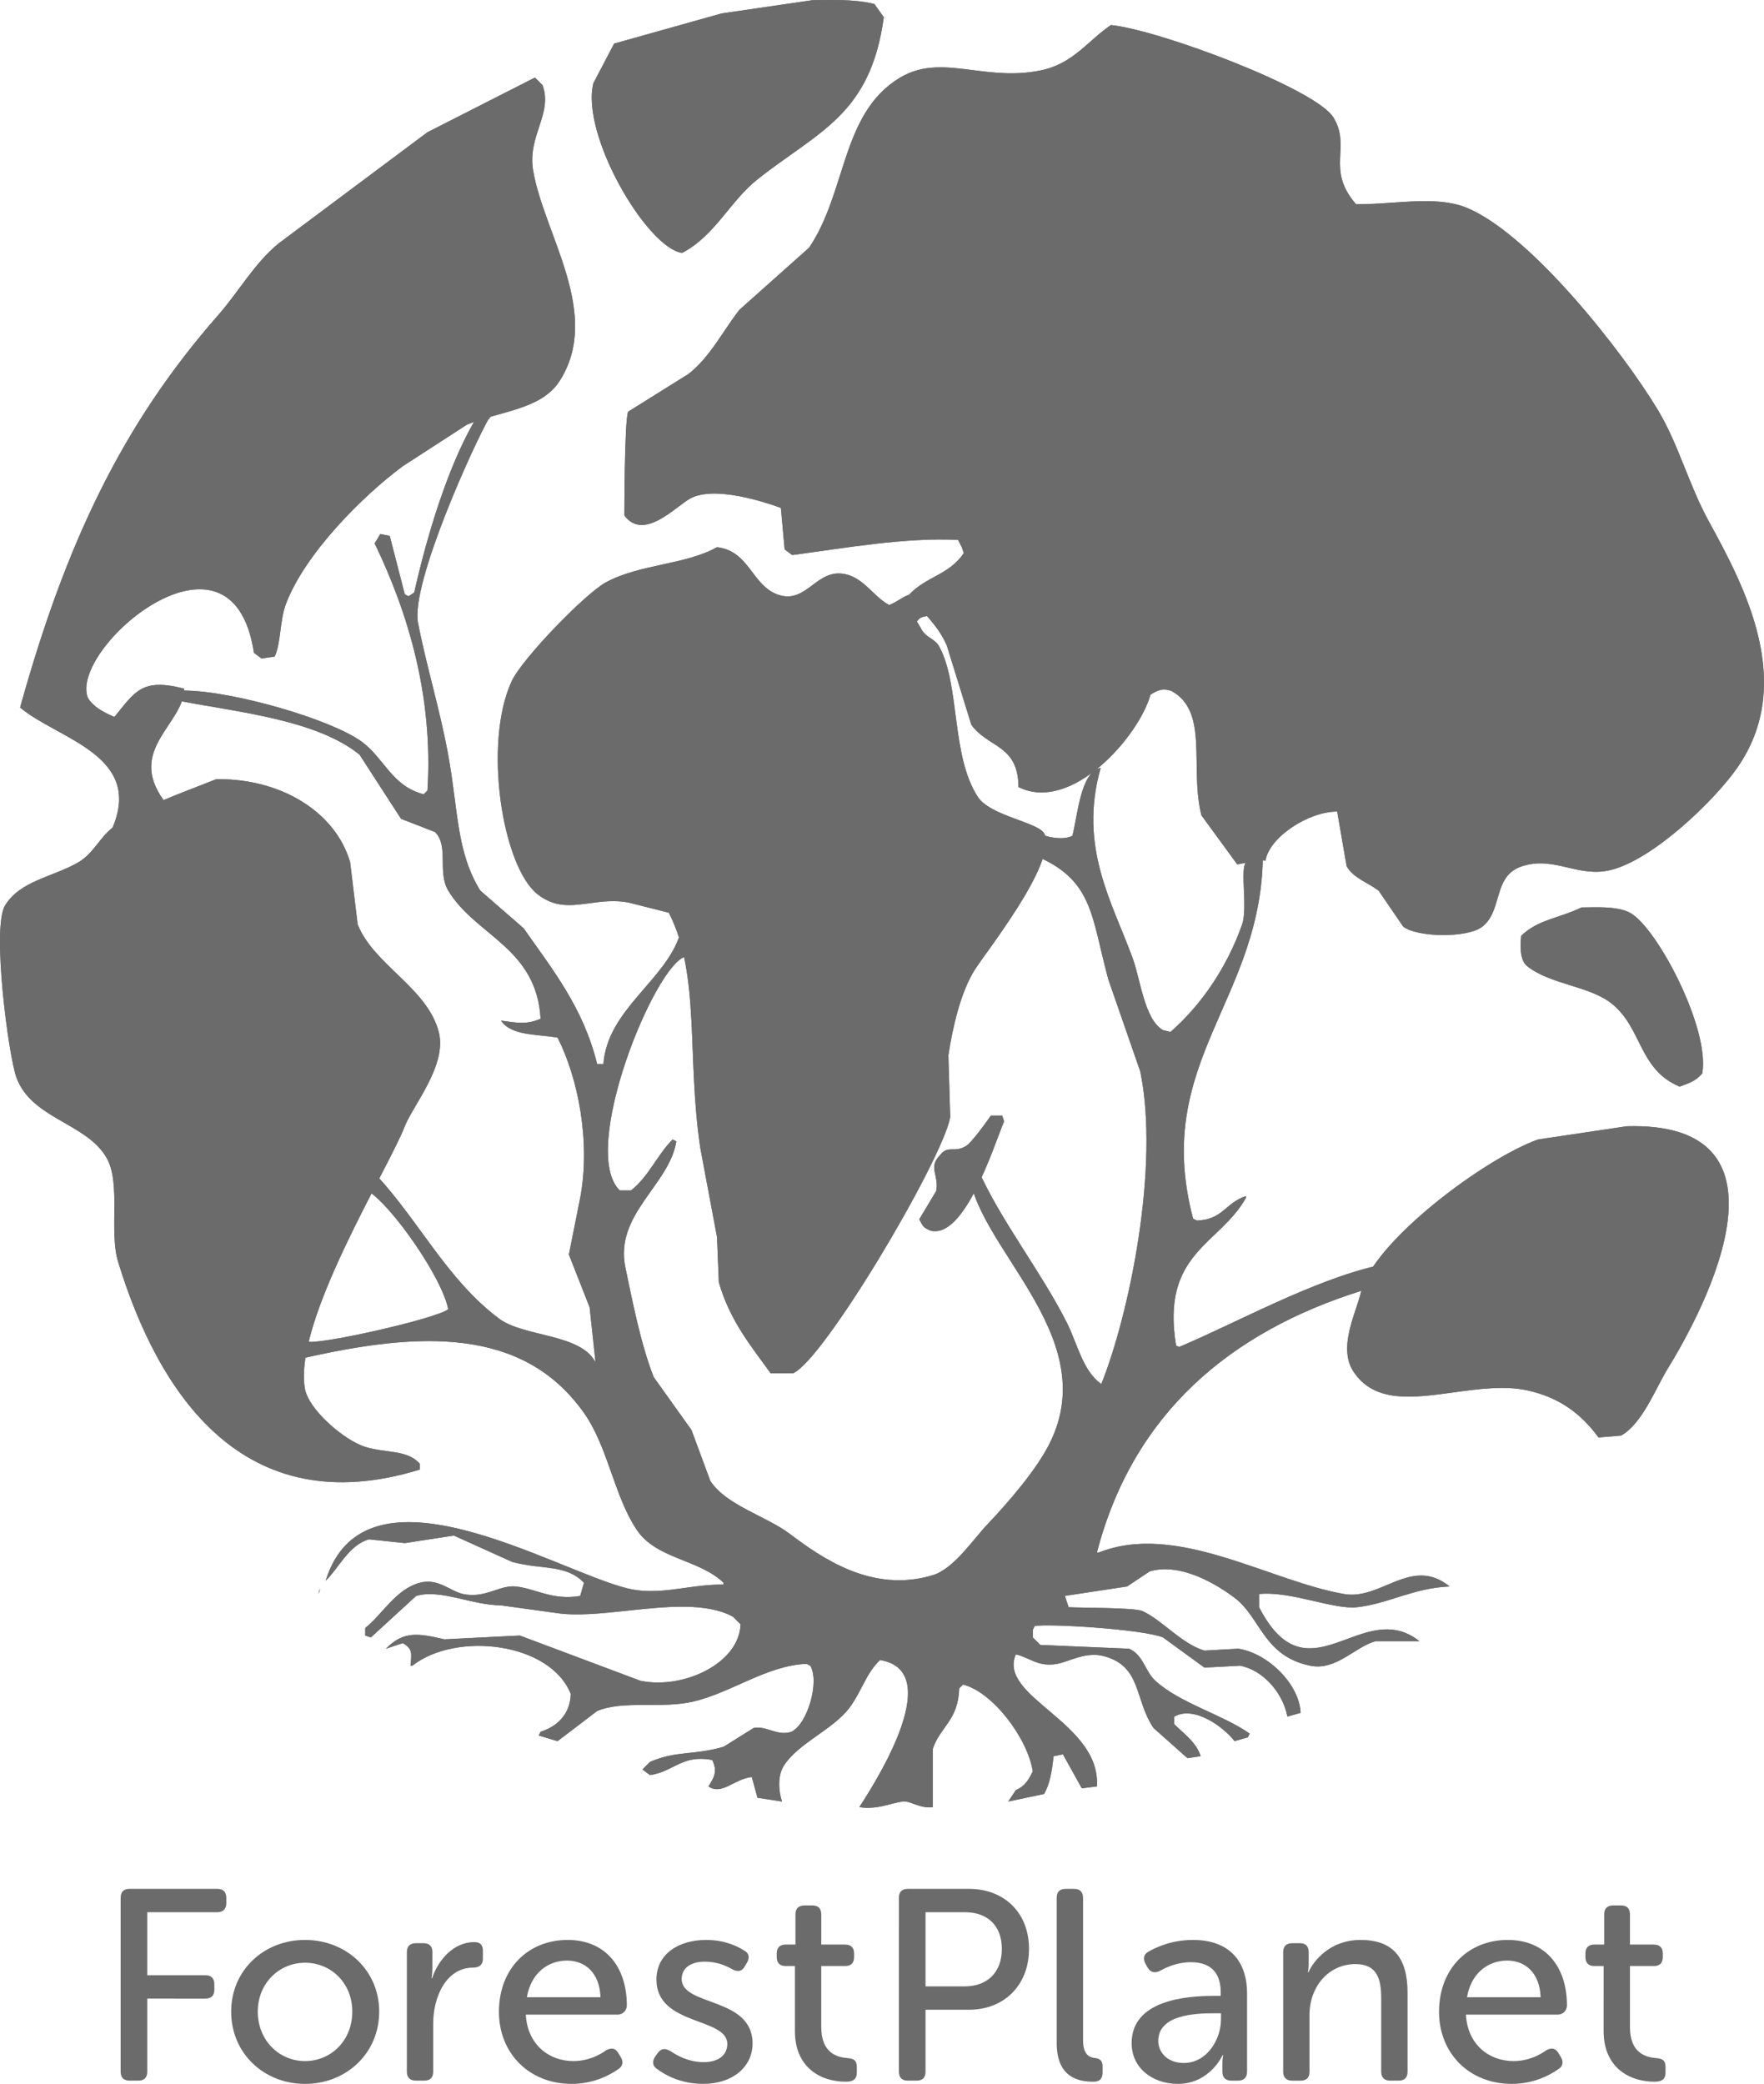 <?xml version="1.0" encoding="utf-8"?>
<!-- Generator: Adobe Illustrator 16.0.0, SVG Export Plug-In . SVG Version: 6.00 Build 0)  -->
<!DOCTYPE svg PUBLIC "-//W3C//DTD SVG 1.1//EN" "http://www.w3.org/Graphics/SVG/1.1/DTD/svg11.dtd">
<svg version="1.1" id="Capa_1" xmlns="http://www.w3.org/2000/svg" xmlns:xlink="http://www.w3.org/1999/xlink" x="0px" y="0px"
	 width="160.988px" height="190.149px" viewBox="0 0 160.988 190.149" enable-background="new 0 0 160.988 190.149"
	 xml:space="preserve">
<g>
	<defs>
		<path id="SVGID_1_" d="M55.072,97.087L55.072,97.087 M44.689,38.227v-0.086C44.631,38.184,44.574,38.227,44.689,38.227
			 M44.689,38.141c0.057-0.043,0.114-0.086,0-0.086V38.141z M44.689,38.055L44.689,38.055 M43.312,38.399
			c-2.459,4.232-4.348,10.493-5.507,15.662c-0.172,0.115-0.345,0.229-0.517,0.345c-0.115-0.058-0.229-0.115-0.344-0.173
			c-0.459-1.778-0.917-3.557-1.376-5.335c-0.287-0.058-0.574-0.115-0.861-0.172c-0.172,0.287-0.344,0.573-0.516,0.86
			c3.062,6.328,5.362,13.979,4.819,22.546l-0.344,0.344c-2.92-0.749-3.608-3.322-5.68-4.819c-2.796-2.022-11.709-4.617-16.177-4.646
			c0.057,0.344-0.491,0.6-0.434,0.945c5.366,1.032,12.515,1.726,16.439,4.907c1.262,1.95,2.524,3.901,3.786,5.852
			c1.032,0.402,2.065,0.803,3.098,1.205c1.291,1.272,0.202,3.653,1.205,5.335c2.465,4.128,8.065,5.188,8.434,11.703
			c-1.266,0.551-2.119,0.378-3.614,0.172c0.94,1.39,3.243,1.222,5.163,1.549c1.869,3.669,3.029,9.485,2.065,14.629
			c-0.344,1.721-0.688,3.442-1.033,5.164c0.631,1.605,1.262,3.212,1.894,4.819c0.172,1.605,0.344,3.212,0.516,4.817v0.173
			c0.072,0,0.144,0,0,0c-0.072,0-0.144,0,0,0c-1.339-2.599-6.53-2.278-8.777-3.958c-4.707-3.521-7.247-8.813-11.187-13.081
			c-0.115,0.287-0.229,0.574-0.344,0.86l-0.516,0.517c2.214,1.295,6.876,8.013,7.4,10.842c-1.015,0.866-12.328,3.402-12.908,2.926
			h-0.172c-0.058,0.517-0.115,1.033-0.172,1.549c10.443-2.385,20.032-2.958,25.644,4.991c2.204,3.122,2.737,7.564,4.819,10.671
			c1.789,2.669,5.654,2.659,7.917,4.819v0.171c-1.226-0.012-2.366,0.143-3.472,0.296c-1.782,0.248-3.477,0.497-5.305,0.049
			c-6.595-1.615-23.924-12.321-27.537-0.688c1.242-1.202,2.096-3.247,3.958-3.786c1.09,0.114,2.18,0.229,3.27,0.345
			c1.491-0.23,2.983-0.459,4.475-0.689c1.778,0.804,3.557,1.607,5.335,2.41c2.825,0.744,4.862,0.184,6.54,1.894
			c-0.115,0.401-0.229,0.803-0.344,1.204c-2.513,0.435-4.068-0.664-5.851-0.86c-0.699-0.076-1.338,0.151-2.024,0.379
			c-0.807,0.269-1.68,0.536-2.795,0.31c-1.175-0.24-2.281-1.477-3.958-1.032c-2.208,0.584-3.403,2.869-4.991,4.13v0.688
			c0.172,0.058,0.344,0.115,0.516,0.172c1.376-1.262,2.753-2.524,4.13-3.786c2.217-0.656,5.053,0.84,7.745,0.861
			c1.664,0.229,3.327,0.459,4.991,0.688c1.875,0.302,4.241,0.044,6.662-0.215c3.489-0.373,7.094-0.746,9.516,0.56
			c0.229,0.229,0.458,0.459,0.688,0.688c-0.075,3.502-5.121,5.973-9.122,5.163c-3.671-1.377-7.344-2.754-11.015-4.131
			c-2.294,0.115-4.59,0.23-6.884,0.345c-2.262-0.517-3.708-0.834-5.335,0.859l1.549-0.516c0.88,0.563,0.805,0.865,0.688,2.065h0.172
			c4.005-3.146,12.597-2.13,14.457,2.582c-0.059,1.898-1.289,2.984-2.753,3.442l-0.172,0.344c0.574,0.171,1.147,0.344,1.721,0.516
			c1.204-0.917,2.41-1.836,3.614-2.754c2.396-0.999,5.899-0.182,8.777-0.859c3.491-0.823,6.706-3.291,10.326-3.442
			c0.114,0.058,0.229,0.114,0.344,0.172c0.866,1.434-0.237,5.315-1.721,6.024c-0.666,0.242-1.274,0.055-1.877-0.132
			c-0.514-0.159-1.025-0.318-1.565-0.213c-0.917,0.573-1.836,1.147-2.753,1.721c-2.872,0.809-4.269,0.323-6.712,1.377
			c-0.23,0.23-0.459,0.459-0.689,0.688c0.229,0.171,0.459,0.344,0.689,0.516c2.197-0.321,2.94-1.912,5.679-1.377
			c0.494,0.998,0.192,1.593-0.344,2.409c1.244,0.839,2.328-0.68,3.958-0.859c0.172,0.631,0.344,1.262,0.516,1.893
			c0.746,0.115,1.492,0.229,2.237,0.344c-0.307-0.955-0.425-2.326,0.172-3.269c1.313-2.073,4.516-3.29,6.024-5.336
			c1.096-1.488,1.453-3.063,2.753-4.303c6.394,1.032-1.165,12.269-1.893,13.425c1.706,0.237,2.767-0.354,3.958-0.518
			c0.338-0.044,0.716,0.11,1.15,0.265c0.464,0.165,0.99,0.33,1.604,0.253v-5.336c0.673-2.009,2.303-2.548,2.409-5.507l0.344-0.345
			c2.697,0.662,5.893,4.883,6.368,7.916c-0.403,0.813-0.704,1.339-1.55,1.722c-0.229,0.345-0.458,0.688-0.688,1.032
			c1.091-0.229,2.18-0.458,3.271-0.688c0.511-0.874,0.732-2.117,0.86-3.442c0.286-0.058,0.573-0.115,0.86-0.172
			c0.573,1.033,1.147,2.065,1.721,3.098c0.459-0.058,0.919-0.114,1.377-0.173c0.376-5.87-9.08-8.125-7.401-12.046
			c1.252,0.267,2.012,1.188,3.788,0.86c1.106-0.205,2.614-1.16,4.302-0.688c3.407,0.95,2.716,3.917,4.475,6.54
			c1.032,0.918,2.065,1.836,3.099,2.754c0.401-0.059,0.803-0.115,1.204-0.173c-0.382-1.273-1.563-2.084-2.409-2.926v-0.688
			c1.799-1.032,4.46,0.896,5.508,2.236c0.401-0.114,0.802-0.229,1.205-0.345c0.057-0.114,0.114-0.229,0.172-0.344
			c-2.433-1.719-6.367-2.774-8.605-4.818c-0.948-0.865-1.102-2.382-2.41-2.927c-2.696-0.114-5.393-0.229-8.089-0.344l-0.688-0.688
			v-0.688c0.058-0.114,0.115-0.229,0.172-0.345c1.177-0.25,9.881,0.287,11.704,1.033c1.262,0.918,2.524,1.836,3.786,2.755
			c1.09-0.059,2.181-0.116,3.27-0.173c2.095,0.417,3.892,2.469,4.303,4.647c0.402-0.114,0.803-0.23,1.205-0.345
			c-0.093-2.558-2.926-5.428-5.681-5.853c-1.032,0.059-2.064,0.115-3.097,0.173c-2.084-0.611-3.916-2.841-5.68-3.615
			c-0.726-0.317-5.813-0.28-6.712-0.343c-0.114-0.345-0.229-0.689-0.345-1.033c1.894-0.287,3.787-0.574,5.679-0.86
			c0.689-0.459,1.378-0.918,2.066-1.377c2.929-0.856,6.327,1.343,7.745,2.409c2.385,1.797,2.615,5.299,6.884,6.196
			c2.407,0.506,4.194-1.809,6.023-2.237h3.959c-2.24-1.775-4.43-0.993-6.551-0.212c-2.82,1.038-5.524,2.077-8.078-2.886v-1.205
			c1.472-0.146,3.195,0.226,4.816,0.599c1.586,0.364,3.073,0.728,4.133,0.606c2.897-0.333,5.095-1.745,8.434-1.894
			c-2.075-1.675-3.886-0.899-5.732-0.124c-1.253,0.527-2.524,1.055-3.906,0.813c-6.867-1.204-15.29-6.596-22.373-3.786h-0.173
			c3.282-12.604,12.069-20.127,24.267-23.923c0.288-0.745,1.177-1.535,1.463-2.281c-5.903,1.282-13.152,5.317-18.214,7.444
			l-0.287-0.114c-1.419-8.473,3.992-9.216,6.368-13.482v-0.172c-1.93,0.658-2.079,2.146-4.475,2.237
			c-0.115-0.058-0.23-0.114-0.345-0.172c-3.814-14.463,6.548-19.994,6.368-33.732c-0.517,0.402-1.032,0.803-1.549,1.205
			c-0.549,0.742,0.184,4.171-0.345,5.68c-1.354,3.865-3.714,7.347-6.539,9.81c-0.23-0.058-0.459-0.114-0.688-0.172
			c-1.682-0.972-2.05-4.602-2.754-6.54c-1.852-5.087-4.983-10.158-2.926-17.383c-1.841,0.318-2.099,4.379-2.581,6.196
			c-0.939,0.478-2.548,0.078-3.4-0.344c-0.287,0.516,0.417,1.205,0.13,1.721c-0.115,0.116-0.229,0.23-0.345,0.345
			c5.522,2.209,5.297,5.477,6.885,11.359c0.975,2.811,1.95,5.622,2.926,8.433c1.783,8.667-0.996,22.117-3.557,28.512
			c0.144-0.057,0.071-0.028,0,0c-0.072,0.028-0.144,0.058,0,0c-1.724-1.233-2.163-3.658-3.156-5.622
			c-2.382-4.71-6.01-9.266-8.089-13.941c-0.286-0.057-0.574-0.114-0.86-0.172c0.252,7.018,12.35,15.153,7.401,25.127
			c-1.206,2.429-3.813,5.439-5.68,7.4c-1.306,1.371-3.067,4.062-4.991,4.647c-5.57,1.695-10.213-1.63-13.081-3.787
			c-2.117-1.593-5.791-2.592-7.229-4.818c-0.573-1.549-1.146-3.099-1.721-4.646c-1.147-1.606-2.295-3.214-3.442-4.819
			c-1.186-2.993-1.987-7.143-2.582-9.982c-1.022-4.883,3.991-7.508,4.647-11.531c-0.115-0.058-0.23-0.115-0.345-0.172
			c-1.44,1.461-2.158,3.349-3.786,4.647h-1.033c-3.761-3.617,3.252-20.745,6.023-21.341c-0.114-0.688-0.229-1.376-0.344-2.065
			h-0.172c-1.268,4.208-6.643,6.895-6.999,11.875c0.029-0.014,0.057-0.028,0,0c-0.01,0.005-0.018,0.009-0.022,0.012
			c-0.012,0.005-0.016,0.007,0,0c0.006-0.004,0.015-0.008,0.022-0.012h-0.573c-1.255-5.129-4.067-8.622-6.712-12.391
			c-1.319-1.148-2.639-2.295-3.958-3.442c-2.184-3.535-1.999-7.324-2.926-12.392c-0.763-4.171-2.034-8.28-2.753-12.047
			c-0.68-3.563,5.129-16.361,6.541-18.76C44.459,38.112,43.541,38.341,43.312,38.399"/>
	</defs>
	<use xlink:href="#SVGID_1_"  overflow="visible" fill="#6B6B6B"/>
	<clipPath id="SVGID_2_">
		<use xlink:href="#SVGID_1_"  overflow="visible"/>
	</clipPath>
	<rect x="16.317" y="38.055" clip-path="url(#SVGID_2_)" fill="#6B6B6B" width="115.974" height="127.08"/>
</g>
<g>
	<defs>
		<path id="SVGID_3_" d="M148.468,102.767c-2.695,0.402-5.393,0.803-8.089,1.205c-4.877,1.716-15.121,9.369-16.177,13.941
			c-0.435,1.878-2.124,5.021-0.689,7.227c1.903,2.93,5.482,2.415,9.229,1.902c2.251-0.309,4.562-0.617,6.605-0.181
			c3.021,0.647,4.981,2.194,6.541,4.303c0.688-0.057,1.376-0.114,2.064-0.173c1.94-1.09,3.127-4.286,4.302-6.194
			c3.464-5.628,11.944-22.041-3.153-22.039C148.895,102.757,148.683,102.761,148.468,102.767"/>
	</defs>
	<use xlink:href="#SVGID_3_"  overflow="visible" fill="#6B6B6B"/>
	<clipPath id="SVGID_4_">
		<use xlink:href="#SVGID_3_"  overflow="visible"/>
	</clipPath>
	<rect x="122.078" y="102.755" clip-path="url(#SVGID_4_)" fill="#6B6B6B" width="42.12" height="28.408"/>
</g>
<g>
	<defs>
		<path id="SVGID_5_" d="M74.119,0.02c-2.753,0.402-5.508,0.803-8.261,1.205c-3.27,0.918-6.541,1.836-9.81,2.753
			c-0.631,1.205-1.262,2.41-1.894,3.614c-1.17,4.675,4.834,14.978,8.089,15.49c3.002-1.552,4.378-4.726,6.884-6.712
			c5.553-4.401,10.316-5.844,11.532-14.801c-0.287-0.402-0.574-0.804-0.86-1.205C78.608,0.067,77.322,0,75.833,0
			C75.29,0,74.72,0.01,74.119,0.02"/>
	</defs>
	<use xlink:href="#SVGID_5_"  overflow="visible" fill="#6B6B6B"/>
	<clipPath id="SVGID_6_">
		<use xlink:href="#SVGID_5_"  overflow="visible"/>
	</clipPath>
	<rect x="52.984" clip-path="url(#SVGID_6_)" fill="#6B6B6B" width="27.675" height="23.082"/>
</g>
<g>
	<defs>
		<path id="SVGID_7_" d="M144.338,82.802c-2.097,1.007-3.988,1.106-5.507,2.583c-0.108,0.798-0.139,2.225,0.516,2.753
			c2.126,1.717,5.697,1.801,7.745,3.442c2.805,2.248,2.438,5.995,6.195,7.572c0.92-0.331,1.506-0.539,2.065-1.205
			c0.726-4.09-4.105-13.239-6.54-14.629c-0.793-0.453-1.955-0.533-3.185-0.533C145.202,82.786,144.768,82.795,144.338,82.802"/>
	</defs>
	<use xlink:href="#SVGID_7_"  overflow="visible" fill="#6B6B6B"/>
	<clipPath id="SVGID_8_">
		<use xlink:href="#SVGID_7_"  overflow="visible"/>
	</clipPath>
	<rect x="138.692" y="82.786" clip-path="url(#SVGID_8_)" fill="#6B6B6B" width="17.386" height="16.366"/>
</g>
<g>
	<defs>
		<path id="SVGID_9_" d="M88.403,107.069c0.15-0.426,0.455-0.274,0-0.517V107.069z"/>
	</defs>
	<use xlink:href="#SVGID_9_"  overflow="visible" fill="#6B6B6B"/>
	<clipPath id="SVGID_10_">
		<use xlink:href="#SVGID_9_"  overflow="visible"/>
	</clipPath>
	<rect x="88.403" y="106.553" clip-path="url(#SVGID_10_)" fill="#6B6B6B" width="0.455" height="0.517"/>
</g>
<g>
	<defs>
		<path id="SVGID_11_" d="M39.009,12.067c-4.532,3.384-9.064,6.77-13.596,10.154c-2.199,1.807-3.624,4.396-5.508,6.541
			C11.146,38.728,5.984,49.635,1.834,64.559c3.459,2.928,11.563,4.376,8.261,11.359c1.758-0.588,3.612-1.728,4.819-2.926
			c-3.334-4.655,1.886-6.925,1.894-10.154c-3.91-1.018-4.501,0.321-6.369,2.582c-0.955-0.415-1.881-0.877-2.409-1.721
			c-1.836-4.447,13.157-17.347,15.145-4.13c0.229,0.172,0.459,0.344,0.688,0.516c0.402-0.058,0.803-0.115,1.205-0.172
			c0.589-1.271,0.444-3.264,1.033-4.819c1.725-4.554,6.96-9.817,10.671-12.563c1.95-1.262,3.901-2.524,5.851-3.787
			c3.068-1.251,6.764-1.374,8.434-3.958c3.959-6.124-1.461-13.486-2.409-19.276c-0.512-3.127,1.829-5.167,0.86-7.745l-0.688-0.688
			C45.549,8.74,42.279,10.403,39.009,12.067"/>
	</defs>
	<use xlink:href="#SVGID_11_"  overflow="visible" fill="#6B6B6B"/>
	<clipPath id="SVGID_12_">
		<use xlink:href="#SVGID_11_"  overflow="visible"/>
	</clipPath>
	<rect x="1.834" y="7.076" clip-path="url(#SVGID_12_)" fill="#6B6B6B" width="53.181" height="68.842"/>
</g>
<g>
	<defs>
		<path id="SVGID_13_" d="M19.733,71.099c-3.755,1.501-6.259,2.275-9.294,4.303c-1.241,0.83-1.869,2.453-3.27,3.27
			c-2.341,1.364-5.329,1.673-6.712,3.958C-0.766,84.65,0.772,96.284,1.49,98.292c1.366,3.822,6.45,4.164,8.261,7.401
			c1.301,2.326,0.183,6.694,1.033,9.465c3.64,11.864,11.343,23.937,27.537,18.932v-0.516c-1.143-1.314-3.06-0.956-4.991-1.55
			c-1.839-0.563-5.172-3.354-5.508-5.335c-1.041-6.143,7.551-19.883,9.122-23.922c0.735-1.891,3.887-5.581,3.098-8.605
			c-1.053-4.036-5.931-6.112-7.4-9.81c-0.23-1.893-0.459-3.787-0.688-5.68c-1.313-4.501-6.146-7.574-11.991-7.574
			C19.887,71.098,19.81,71.098,19.733,71.099"/>
	</defs>
	<use xlink:href="#SVGID_13_"  overflow="visible" fill="#6B6B6B"/>
	<clipPath id="SVGID_14_">
		<use xlink:href="#SVGID_13_"  overflow="visible"/>
	</clipPath>
	<rect x="-0.766" y="71.097" clip-path="url(#SVGID_14_)" fill="#6B6B6B" width="41.597" height="67.997"/>
</g>
<g>
	<path fill="#6B6B6B" d="M11.011,173.171c0-0.545,0.273-0.818,0.818-0.818h8.006c0.521,0,0.818,0.273,0.818,0.818v0.496
		c0,0.521-0.297,0.817-0.818,0.817H13.44v5.75h5.304c0.545,0,0.818,0.298,0.818,0.817v0.496c0,0.545-0.273,0.818-0.818,0.818H13.44
		v6.667c0,0.546-0.272,0.818-0.818,0.818h-0.793c-0.545,0-0.818-0.272-0.818-0.818V173.171z"/>
	<path fill="#6B6B6B" d="M27.839,177.013c3.743,0,6.767,2.751,6.767,6.543c0,3.817-3.023,6.593-6.767,6.593
		c-3.743,0-6.742-2.775-6.742-6.593C21.097,179.764,24.096,177.013,27.839,177.013 M27.839,188.067c2.38,0,4.313-1.883,4.313-4.511
		c0-2.602-1.933-4.461-4.313-4.461c-2.354,0-4.313,1.859-4.313,4.461C23.526,186.184,25.484,188.067,27.839,188.067"/>
	<path fill="#6B6B6B" d="M37.132,178.129c0-0.546,0.297-0.818,0.817-0.818h0.694c0.545,0,0.818,0.272,0.818,0.818v1.437
		c0,0.521-0.075,0.941-0.075,0.941h0.05c0.545-1.66,1.958-3.296,3.842-3.296c0.57,0,0.793,0.272,0.793,0.817v0.695
		c0,0.545-0.322,0.817-0.893,0.817c-2.454,0-3.644,2.651-3.644,5.13v4.362c0,0.546-0.273,0.818-0.818,0.818h-0.769
		c-0.52,0-0.817-0.272-0.817-0.818V178.129z"/>
	<path fill="#6B6B6B" d="M51.804,177.013c3.47,0,5.403,2.479,5.403,5.973c0,0.447-0.347,0.843-0.843,0.843h-8.377
		c0.148,2.728,2.107,4.238,4.337,4.238c1.363,0,2.429-0.569,3-0.99c0.471-0.249,0.842-0.199,1.115,0.272l0.223,0.371
		c0.249,0.422,0.174,0.843-0.247,1.091c-0.744,0.521-2.231,1.338-4.238,1.338c-3.941,0-6.643-2.85-6.643-6.567
		C45.533,179.59,48.234,177.013,51.804,177.013 M54.802,182.243c-0.074-2.206-1.387-3.346-3.048-3.346
		c-1.834,0-3.321,1.239-3.668,3.346H54.802z"/>
	<path fill="#6B6B6B" d="M59.783,187.67l0.249-0.347c0.322-0.422,0.644-0.446,1.14-0.174c0.569,0.372,1.611,1.017,3.073,1.017
		c1.239,0,2.131-0.596,2.131-1.661c0-2.453-6.469-1.635-6.469-5.874c0-2.379,2.083-3.618,4.536-3.618
		c1.735,0,2.875,0.595,3.47,0.967c0.446,0.223,0.521,0.645,0.272,1.09l-0.223,0.372c-0.248,0.446-0.62,0.496-1.09,0.272
		c-0.521-0.297-1.364-0.719-2.553-0.719s-2.107,0.521-2.107,1.587c0,2.503,6.469,1.61,6.469,5.874c0,2.132-1.809,3.692-4.511,3.692
		c-2.082,0-3.519-0.842-4.213-1.362C59.535,188.514,59.51,188.092,59.783,187.67"/>
	<path fill="#6B6B6B" d="M72.547,179.393h-0.868c-0.521,0-0.793-0.298-0.793-0.818v-0.322c0-0.521,0.272-0.817,0.818-0.817h0.892
		v-2.752c0-0.545,0.297-0.818,0.818-0.818h0.719c0.544,0,0.818,0.273,0.818,0.818v2.752h2.181c0.545,0,0.817,0.297,0.817,0.817
		v0.322c0,0.521-0.272,0.818-0.792,0.818h-2.206v5.576c0,2.38,1.462,2.751,2.379,2.825c0.645,0.051,0.867,0.249,0.867,0.818v0.52
		c0,0.571-0.322,0.818-0.991,0.818c-2.479,0-4.659-1.437-4.659-4.61V179.393z"/>
	<path fill="#6B6B6B" d="M82.038,173.171c0-0.545,0.272-0.818,0.818-0.818h5.576c3.198,0,5.478,2.156,5.478,5.479
		c0,3.32-2.279,5.552-5.478,5.552h-3.965v5.65c0,0.546-0.273,0.818-0.817,0.818h-0.794c-0.546,0-0.818-0.272-0.818-0.818V173.171z
		 M88.036,181.251c2.106,0,3.396-1.313,3.396-3.42s-1.29-3.347-3.372-3.347h-3.593v6.767H88.036z"/>
	<path fill="#6B6B6B" d="M96.438,173.171c0-0.545,0.272-0.818,0.817-0.818h0.769c0.521,0,0.818,0.273,0.818,0.818v12.962
		c0,1.412,0.62,1.612,1.14,1.661c0.372,0.051,0.645,0.249,0.645,0.72v0.594c0,0.521-0.223,0.843-0.843,0.843
		c-1.338,0-3.346-0.371-3.346-3.52V173.171z"/>
	<path fill="#6B6B6B" d="M110.762,182.119h0.645v-0.322c0-2.058-1.189-2.751-2.726-2.751c-1.24,0-2.255,0.472-2.826,0.793
		c-0.471,0.224-0.843,0.148-1.115-0.297l-0.198-0.348c-0.248-0.47-0.174-0.867,0.273-1.115c0.743-0.422,2.155-1.065,4.064-1.065
		c3.123,0,4.932,1.735,4.932,4.907v7.113c0,0.546-0.298,0.818-0.818,0.818h-0.618c-0.521,0-0.818-0.272-0.818-0.818v-0.743
		c0-0.471,0.074-0.769,0.074-0.769h-0.049c0,0-1.165,2.627-4.091,2.627c-2.206,0-4.213-1.362-4.213-3.718
		C103.277,182.541,108.16,182.119,110.762,182.119 M108.036,188.241c2.106,0,3.395-2.132,3.395-3.99v-0.545h-0.644
		c-1.76,0-5.081,0.148-5.081,2.527C105.706,187.225,106.5,188.241,108.036,188.241"/>
	<path fill="#6B6B6B" d="M117.106,178.129c0-0.546,0.297-0.818,0.817-0.818h0.694c0.545,0,0.817,0.272,0.817,0.818v1.114
		c0,0.372-0.073,0.719-0.073,0.719h0.049c0.496-1.09,2.008-2.949,4.758-2.949c2.95,0,4.289,1.611,4.289,4.809v7.212
		c0,0.546-0.272,0.818-0.818,0.818h-0.768c-0.521,0-0.818-0.272-0.818-0.818v-6.667c0-1.76-0.347-3.148-2.354-3.148
		c-2.43,0-4.189,2.033-4.189,4.636v5.18c0,0.546-0.271,0.818-0.817,0.818h-0.769c-0.521,0-0.817-0.272-0.817-0.818V178.129z"/>
	<path fill="#6B6B6B" d="M137.603,177.013c3.47,0,5.403,2.479,5.403,5.973c0,0.447-0.348,0.843-0.843,0.843h-8.379
		c0.149,2.728,2.107,4.238,4.339,4.238c1.362,0,2.428-0.569,2.999-0.99c0.47-0.249,0.842-0.199,1.114,0.272l0.224,0.371
		c0.248,0.422,0.174,0.843-0.248,1.091c-0.744,0.521-2.23,1.338-4.237,1.338c-3.942,0-6.644-2.85-6.644-6.567
		C131.331,179.59,134.032,177.013,137.603,177.013 M140.602,182.243c-0.074-2.206-1.389-3.346-3.05-3.346
		c-1.833,0-3.32,1.239-3.668,3.346H140.602z"/>
	<path fill="#6B6B6B" d="M146.351,179.393h-0.867c-0.521,0-0.793-0.298-0.793-0.818v-0.322c0-0.521,0.272-0.817,0.816-0.817h0.894
		v-2.752c0-0.545,0.296-0.818,0.816-0.818h0.72c0.546,0,0.818,0.273,0.818,0.818v2.752h2.181c0.546,0,0.818,0.297,0.818,0.817v0.322
		c0,0.521-0.272,0.818-0.794,0.818h-2.205v5.576c0,2.38,1.461,2.751,2.378,2.825c0.645,0.051,0.868,0.249,0.868,0.818v0.52
		c0,0.571-0.322,0.818-0.991,0.818c-2.479,0-4.659-1.437-4.659-4.61V179.393z"/>
	<path fill-rule="evenodd" clip-rule="evenodd" fill="#6B6B6B" d="M29.543,144.244l0.172,0.344L29.543,144.244z"/>
	<path fill-rule="evenodd" clip-rule="evenodd" fill="#6B6B6B" d="M29.372,144.587l0.172,0.345L29.372,144.587z"/>
	<path fill-rule="evenodd" clip-rule="evenodd" fill="#6B6B6B" d="M29.199,144.932c-0.038,0.253,0.071,0.174-0.172,0.517
		C29.084,145.277,29.142,145.105,29.199,144.932"/>
</g>
<g>
	<defs>
		<path id="SVGID_15_" d="M90.431,101.795c-0.363,0.527-1.727,2.422-2.237,2.753c-1.092,0.708-1.654-0.123-2.409,0.861
			c-1.114,1.121-0.065,1.802-0.345,3.27c-0.517,0.861-1.033,1.722-1.549,2.582c0.34,0.618,0.334,0.74,1.032,1.033
			c3.089,0.765,5.673-7.432,6.713-9.983c-0.058-0.171-0.114-0.344-0.173-0.516H90.431z"/>
	</defs>
	<use xlink:href="#SVGID_15_"  overflow="visible" fill="#6B6B6B"/>
	<clipPath id="SVGID_16_">
		<use xlink:href="#SVGID_15_"  overflow="visible"/>
	</clipPath>
	<rect x="83.891" y="101.795" clip-path="url(#SVGID_16_)" fill="#6B6B6B" width="7.745" height="11.263"/>
</g>
<g>
	<defs>
		<path id="SVGID_17_" d="M55.301,53.134c-1.888,1.021-7.667,6.981-8.615,9.046c-2.608,5.682-0.837,16.874,2.364,19.411
			c1.607,1.274,3.127,1.045,4.824,0.817c1.06-0.143,2.19-0.286,3.453-0.063c1.239,0.314,2.478,0.628,3.717,0.942
			c2.905,5.726,1.604,13.05,2.872,21.483c0.506,2.702,1.013,5.403,1.52,8.104c0.057,1.382,0.113,2.765,0.169,4.146
			c1.028,3.519,2.904,5.76,4.73,8.292h2.027c2.795-1.144,13.618-19.417,14.359-23.369c-0.057-1.884-0.113-3.769-0.17-5.653
			c0.421-2.729,1.14-5.734,2.364-7.727c1.007-1.636,7.504-9.737,6.42-12.438c-0.439-1.092-4.923-1.634-6.082-3.393
			c-2.477-3.759-1.614-10.241-3.548-13.757c-0.404-0.735-1.261-0.777-1.688-1.696c-0.113-0.189-0.226-0.377-0.338-0.566
			c0.371-0.499,0.458-0.37,1.188-0.565c-0.337-0.628-1.563-1.263-1.9-1.891c-0.788,0.314-1.033,0.635-1.822,0.949
			c-1.479-0.814-2.309-2.483-4.053-2.826c-1.245-0.246-2.094,0.373-2.922,0.992c-0.912,0.681-1.798,1.361-3.159,0.892
			c-2.397-0.825-2.617-4.003-5.575-4.334C62.571,51.543,58.402,51.457,55.301,53.134"/>
	</defs>
	<use xlink:href="#SVGID_17_"  overflow="visible" fill="#6B6B6B"/>
	<clipPath id="SVGID_18_">
		<use xlink:href="#SVGID_17_"  overflow="visible"/>
	</clipPath>
	<rect x="44.078" y="49.93" clip-path="url(#SVGID_18_)" fill="#6B6B6B" width="52.341" height="75.382"/>
</g>
<g>
	<defs>
		<path id="SVGID_19_" d="M95.016,6.416c-2.244,0.47-4.246,0.235-6.103,0c-2.448-0.311-4.644-0.621-6.806,0.688
			c-5.34,3.233-4.82,10.388-8.261,15.489c-2.122,1.893-4.246,3.787-6.368,5.679c-1.519,1.95-2.703,4.347-4.646,5.852
			c-1.836,1.147-3.672,2.294-5.508,3.442c-0.338,0.802-0.344,9.466-0.344,9.466c1.767,2.396,4.708-0.835,6.023-1.549
			c2.202-1.194,6.817,0.337,8.262,0.861c0.115,1.262,0.229,2.524,0.344,3.786c0.229,0.172,0.459,0.344,0.688,0.516
			c4.604-0.605,10.399-1.641,15.145-1.376c0.115,0.229,0.229,0.458,0.344,0.688c0.059,0.172,0.115,0.345,0.173,0.517
			c-1.393,2.021-3.347,2.071-4.992,3.783c1.156,1.594,2.604,2.703,3.443,4.65c0.746,2.409,1.491,4.819,2.237,7.229
			c1.546,2.139,4.278,1.79,4.303,5.679c4.837,2.417,11.006-4.638,12.047-8.433c0.609-0.36,1.03-0.627,1.894-0.345
			c3.481,1.868,1.652,6.991,2.754,11.359c1.09,1.492,2.181,2.984,3.269,4.475c1.01-0.151,1.791-0.468,2.583-0.344
			c0.331-2.129,3.907-4.478,6.539-4.475c0.287,1.664,0.574,3.328,0.862,4.991c0.622,1.088,1.951,1.487,2.925,2.237
			c0.746,1.09,1.491,2.18,2.237,3.27c1.313,0.997,5.878,1.063,7.229,0c1.882-1.482,0.919-4.63,3.614-5.507
			c1.539-0.501,2.861-0.19,4.193,0.121c1.229,0.287,2.467,0.574,3.896,0.224c3.88-0.952,9.437-6.308,11.53-9.294
			c5.402-7.701,0.723-16.521-2.58-22.545c-1.832-3.339-2.734-6.972-4.647-10.154c-3.23-5.371-11.601-15.985-17.383-18.415
			c-1.968-0.828-4.424-0.656-6.904-0.485c-1.092,0.075-2.189,0.151-3.25,0.141c-2.8-3.213-0.405-5.215-2.065-7.917
			c-1.624-2.643-15.962-8.011-20.309-8.433C99.262,3.722,97.964,5.799,95.016,6.416"/>
	</defs>
	<use xlink:href="#SVGID_19_"  overflow="visible" fill="#6B6B6B"/>
	<clipPath id="SVGID_20_">
		<use xlink:href="#SVGID_19_"  overflow="visible"/>
	</clipPath>
	<rect x="56.98" y="2.285" clip-path="url(#SVGID_20_)" fill="#6B6B6B" width="106.943" height="83.33"/>
</g>
</svg>
